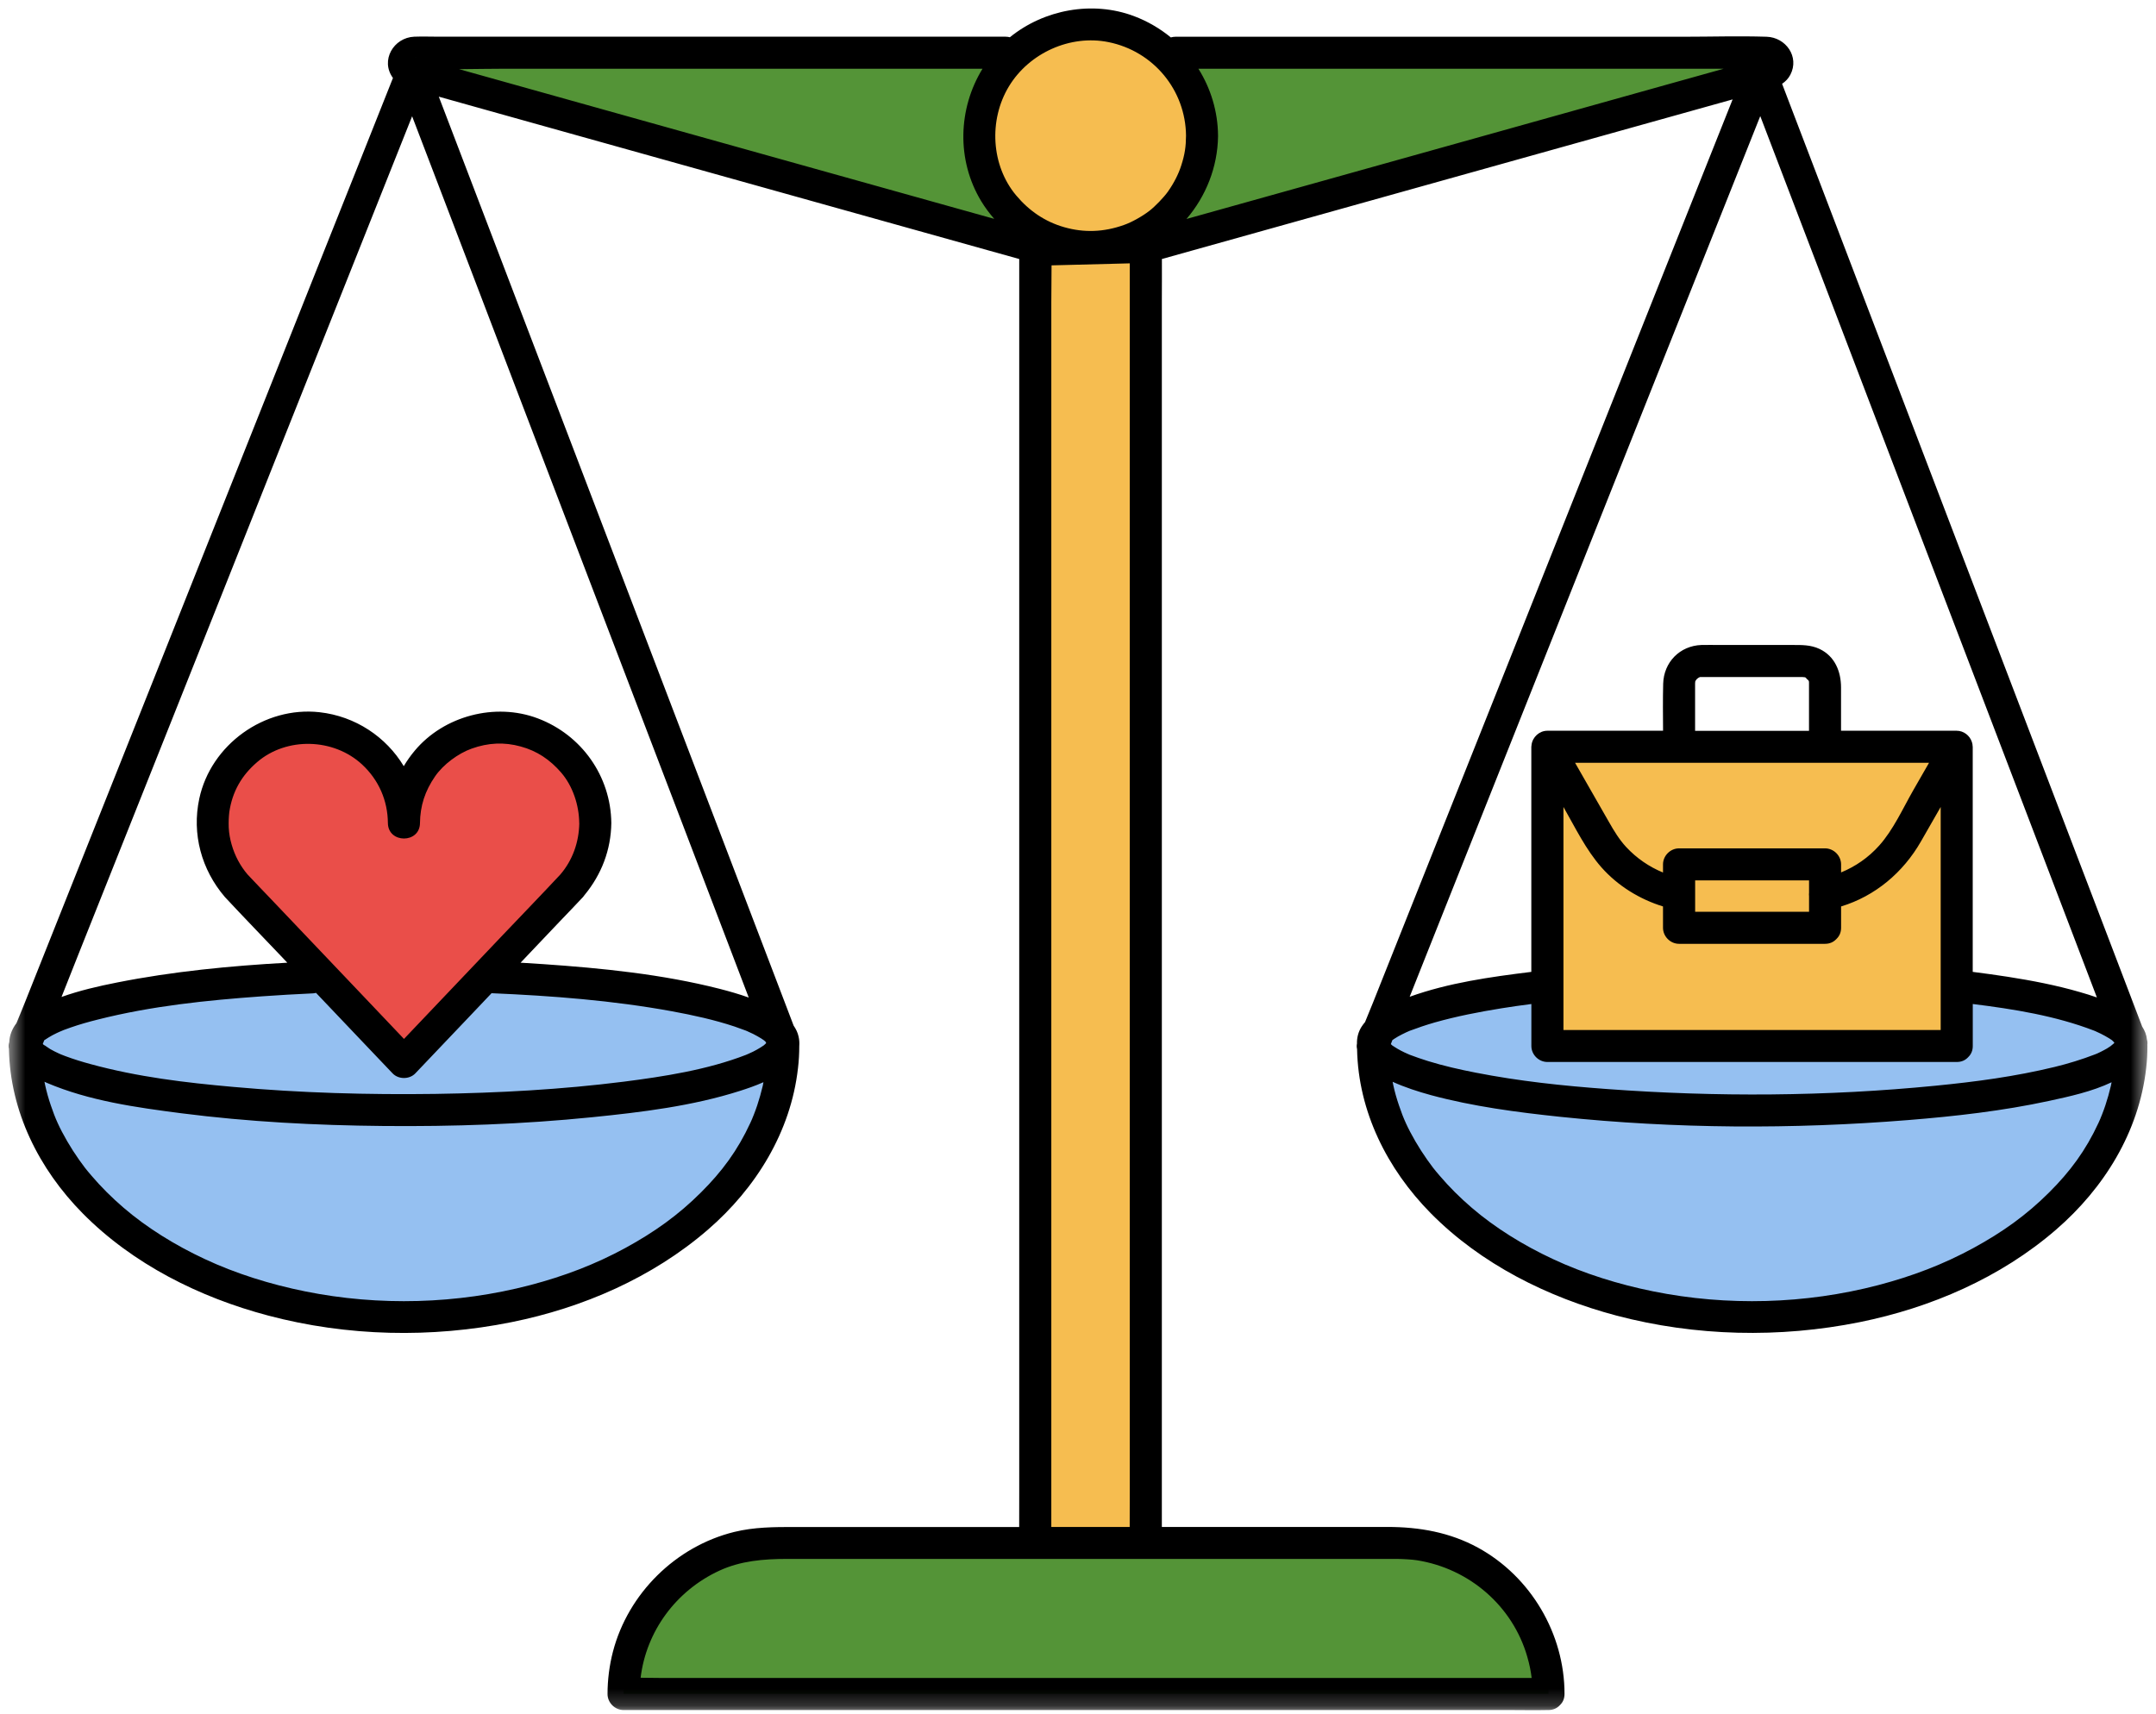 <svg xmlns="http://www.w3.org/2000/svg" fill="none" viewBox="0 0 127 101" height="101" width="127">
<path fill="#549437" d="M104.257 4.265L67.497 14.549H60.987L24.227 4.265C23.567 4.078 23.699 3.107 24.384 3.107H104.096C104.782 3.107 104.916 4.078 104.257 4.265ZM82.299 90.907H45.65C40.725 90.907 36.732 94.89 36.732 99.806H91.214C91.214 94.89 87.22 90.91 82.299 90.907Z"></path>
<path fill="#95C0F1" d="M46.129 61.438C46.129 61.504 46.119 61.566 46.103 61.632H46.129C46.129 70.448 36.131 77.598 23.794 77.598C11.459 77.598 1.458 70.448 1.458 61.632H1.484C1.468 61.566 1.458 61.504 1.458 61.438C1.458 59.578 8.673 58.016 18.402 57.586L28.863 57.573C38.756 57.98 46.129 59.558 46.129 61.438ZM125.542 61.438C125.542 60.057 121.575 58.843 115.557 58.13L90.724 58.15C84.779 58.862 80.874 60.066 80.874 61.438C80.874 61.504 80.884 61.566 80.9 61.632H80.874C80.874 70.448 90.872 77.598 103.206 77.598C115.544 77.598 125.542 70.448 125.542 61.632H125.516C125.532 61.566 125.542 61.504 125.542 61.438Z"></path>
<path fill="#F6BD50" d="M60.987 14.716L67.494 14.549V90.91H60.987V14.716ZM62.729 1.614C59.199 2.448 57.013 5.975 57.847 9.496C58.683 13.02 62.217 15.199 65.748 14.368C69.279 13.535 71.464 10.008 70.63 6.484C69.794 2.963 66.26 0.784 62.729 1.614ZM91.151 44.002V61.632H115.262V44.002H91.151Z"></path>
<path fill="#EA4E49" d="M35.065 48.493C35.065 49.911 34.539 51.204 33.673 52.191C33.572 52.306 33.463 52.418 33.352 52.526L23.793 62.583L14.235 52.526C14.127 52.418 14.019 52.31 13.917 52.191C13.051 51.204 12.526 49.911 12.526 48.493C12.526 45.389 15.049 42.873 18.16 42.873C21.273 42.873 23.793 45.389 23.793 48.493C23.793 45.389 26.317 42.873 29.431 42.873C32.541 42.873 35.065 45.389 35.065 48.493Z"></path>
<mask height="101" width="127" y="0" x="0" maskUnits="userSpaceOnUse" style="mask-type:luminance" id="mask0_2067_75">
<path fill="white" d="M0.5 0H126.5V100.8H0.5V0Z"></path>
</mask>
<g mask="url(#mask0_2067_75)">
<path fill="black" d="M44.997 61.294C44.902 61.235 44.932 61.248 44.997 61.294V61.294ZM2.59 61.572C2.59 61.572 2.594 61.576 2.597 61.576C2.623 61.592 2.653 61.605 2.679 61.625C2.705 61.635 2.689 61.622 2.59 61.572ZM126.49 61.566C126.494 61.586 126.494 61.605 126.494 61.628C126.494 62.065 126.474 62.501 126.421 62.938C125.995 66.695 123.944 70.005 121.109 72.456C117.848 75.278 113.749 77.053 109.539 77.903C104.828 78.852 99.87 78.743 95.22 77.516C91.171 76.443 87.237 74.481 84.277 71.482C81.714 68.883 80.008 65.49 79.939 61.812C79.913 61.707 79.91 61.596 79.933 61.487C79.923 61.153 80.008 60.811 80.195 60.509C80.258 60.408 80.33 60.316 80.409 60.221C80.569 59.827 80.733 59.433 80.891 59.039C81.518 57.468 82.144 55.896 82.768 54.324C83.637 52.142 84.507 49.957 85.376 47.775C86.41 45.179 87.444 42.584 88.477 39.989C89.576 37.216 90.682 34.443 91.785 31.674C92.877 28.927 93.97 26.181 95.063 23.438C96.067 20.918 97.067 18.401 98.068 15.884C98.888 13.83 99.706 11.776 100.523 9.719C101.034 8.433 101.55 7.146 102.061 5.857C99.66 6.526 97.254 7.199 94.853 7.872C91.279 8.872 87.706 9.87 84.133 10.871C80.779 11.809 77.432 12.744 74.082 13.683C72.202 14.208 70.322 14.733 68.442 15.261C68.448 16.055 68.439 16.852 68.439 17.65C68.439 19.743 68.439 21.837 68.439 23.93C68.439 26.847 68.439 29.758 68.439 32.671C68.439 36.107 68.439 39.542 68.439 42.974C68.439 46.685 68.439 50.397 68.439 54.104C68.439 57.753 68.439 61.402 68.439 65.051C68.439 68.394 68.439 71.738 68.439 75.085C68.439 77.825 68.439 80.564 68.439 83.304C68.439 85.158 68.439 87.012 68.439 88.866C68.439 89.23 68.439 89.601 68.439 89.969C69.669 89.969 70.896 89.969 72.127 89.969C75.326 89.969 78.528 89.969 81.731 89.969C83.601 89.969 85.403 90.284 87.066 91.192C90.177 92.899 92.159 96.269 92.159 99.809C92.159 100.088 92.06 100.295 91.909 100.446C91.896 100.462 91.883 100.472 91.87 100.485C91.867 100.488 91.863 100.495 91.86 100.495C91.709 100.652 91.496 100.754 91.217 100.757C91.187 100.757 91.155 100.757 91.125 100.757C90.413 100.774 89.701 100.757 88.989 100.757C87.503 100.757 86.013 100.757 84.523 100.757C82.446 100.757 80.366 100.757 78.289 100.757C75.828 100.757 73.367 100.757 70.906 100.757C68.268 100.757 65.63 100.757 62.992 100.757C60.377 100.757 57.765 100.757 55.153 100.757C52.764 100.757 50.382 100.757 47.993 100.757C46.05 100.757 44.105 100.757 42.159 100.757C40.837 100.757 39.511 100.757 38.189 100.757C37.703 100.757 37.217 100.757 36.732 100.757C36.22 100.757 35.787 100.324 35.787 99.816C35.787 98.979 35.895 98.129 36.105 97.319C36.998 93.89 39.803 91.114 43.248 90.264C44.426 89.975 45.601 89.972 46.795 89.972C50.349 89.972 53.903 89.972 57.456 89.972C58.316 89.972 59.175 89.972 60.035 89.972C60.032 89.25 60.038 88.528 60.038 87.803C60.038 85.713 60.038 83.626 60.038 81.539C60.038 78.635 60.038 75.731 60.038 72.831C60.038 69.395 60.038 65.963 60.038 62.527C60.038 58.843 60.038 55.161 60.038 51.476C60.038 47.827 60.038 44.179 60.038 40.53C60.038 37.186 60.038 33.843 60.038 30.499C60.038 27.769 60.038 25.039 60.038 22.306C60.038 20.455 60.038 18.605 60.038 16.751C60.038 16.255 60.038 15.756 60.038 15.261C59.422 15.09 58.808 14.916 58.194 14.746C55.412 13.968 52.633 13.191 49.853 12.413C46.257 11.409 42.658 10.398 39.058 9.394C35.803 8.482 32.548 7.57 29.29 6.661C28.145 6.339 27 6.021 25.848 5.696C25.93 5.913 26.009 6.126 26.094 6.339C26.691 7.904 27.292 9.473 27.889 11.038C28.719 13.217 29.552 15.392 30.383 17.571C31.37 20.157 32.361 22.749 33.349 25.334C34.405 28.101 35.459 30.863 36.515 33.626C37.562 36.366 38.609 39.102 39.652 41.842C40.607 44.343 41.562 46.843 42.517 49.34C43.301 51.397 44.085 53.455 44.873 55.512C45.401 56.894 45.929 58.281 46.457 59.663C46.556 59.919 46.651 60.175 46.749 60.431C46.884 60.627 46.989 60.837 47.041 61.077C47.087 61.274 47.094 61.458 47.081 61.638C47.081 62.071 47.058 62.508 47.005 62.941C46.582 66.695 44.528 70.009 41.693 72.46C38.431 75.278 34.333 77.057 30.127 77.903C25.412 78.855 20.453 78.747 15.804 77.516C11.758 76.446 7.821 74.484 4.861 71.482C2.298 68.883 0.592 65.484 0.526 61.802C0.497 61.678 0.497 61.55 0.54 61.422C0.54 61.412 0.543 61.402 0.546 61.389C0.563 60.998 0.714 60.618 0.969 60.286C1.137 59.873 1.314 59.456 1.478 59.039C2.105 57.468 2.731 55.896 3.355 54.324C4.224 52.142 5.094 49.957 5.963 47.775C6.997 45.179 8.031 42.584 9.064 39.989C10.164 37.216 11.269 34.443 12.372 31.674C13.464 28.927 14.557 26.181 15.65 23.438C16.651 20.918 17.655 18.401 18.655 15.881C19.472 13.827 20.289 11.773 21.11 9.719C21.664 8.321 22.219 6.93 22.773 5.535C22.898 5.22 23.023 4.909 23.147 4.594C22.389 3.563 23.183 2.211 24.404 2.162C24.887 2.143 25.375 2.162 25.858 2.162C28.519 2.162 31.186 2.162 33.851 2.162C37.565 2.162 41.28 2.162 44.994 2.162C48.308 2.162 51.622 2.162 54.939 2.162C56.37 2.162 57.804 2.162 59.238 2.162C59.327 2.162 59.412 2.175 59.487 2.195C61.495 0.564 64.344 0.026 66.801 0.951C67.605 1.253 68.33 1.683 68.97 2.205C69.055 2.179 69.144 2.165 69.246 2.165C69.607 2.165 69.968 2.165 70.329 2.165C72.849 2.165 75.368 2.165 77.892 2.165C81.59 2.165 85.284 2.165 88.982 2.165C92.375 2.165 95.765 2.165 99.154 2.165C100.788 2.165 102.432 2.113 104.063 2.165C105.195 2.202 106.009 3.343 105.464 4.4C105.343 4.633 105.172 4.804 104.975 4.938C105.149 5.404 105.326 5.87 105.507 6.333C106.104 7.901 106.704 9.466 107.302 11.031C108.132 13.21 108.962 15.389 109.795 17.564C110.783 20.153 111.774 22.742 112.762 25.331C113.818 28.094 114.871 30.86 115.928 33.623C116.975 36.359 118.021 39.099 119.065 41.836C120.02 44.339 120.975 46.836 121.929 49.337C122.714 51.394 123.498 53.451 124.285 55.505C124.814 56.89 125.342 58.275 125.87 59.66C125.975 59.935 126.08 60.208 126.185 60.486C126.336 60.716 126.441 60.972 126.467 61.254C126.497 61.359 126.507 61.464 126.49 61.566ZM123.541 62.071C123.613 62.038 123.682 62.006 123.747 61.973C123.872 61.91 123.997 61.845 124.115 61.776C124.23 61.707 124.335 61.628 124.443 61.559C124.174 61.724 124.456 61.546 124.538 61.461C124.538 61.461 124.541 61.454 124.545 61.454C124.538 61.441 124.531 61.422 124.528 61.408C124.495 61.379 124.466 61.346 124.44 61.323C124.43 61.313 124.423 61.307 124.42 61.3C124.354 61.258 124.299 61.212 124.233 61.175C124.075 61.077 123.911 60.989 123.747 60.906C123.659 60.864 123.57 60.821 123.481 60.782C123.445 60.765 123.429 60.755 123.416 60.752C123.403 60.746 123.383 60.739 123.344 60.723C121.076 59.85 118.615 59.456 116.207 59.157C116.207 59.981 116.207 60.808 116.207 61.635C116.207 61.91 116.105 62.12 115.954 62.271C115.944 62.281 115.935 62.291 115.925 62.301C115.918 62.307 115.912 62.314 115.905 62.321C115.751 62.475 115.541 62.573 115.262 62.573C114.268 62.573 113.277 62.573 112.286 62.573C107.968 62.573 103.653 62.573 99.338 62.573C96.608 62.573 93.881 62.573 91.151 62.573C90.639 62.573 90.206 62.144 90.206 61.632C90.206 60.906 90.206 60.181 90.206 59.453C90.206 59.358 90.206 59.256 90.206 59.157C89.619 59.233 89.032 59.315 88.444 59.41C87.125 59.623 85.806 59.879 84.513 60.244C84.015 60.388 83.526 60.552 83.037 60.736C83.024 60.742 83.014 60.746 83.007 60.749C82.997 60.755 82.988 60.759 82.971 60.765C82.928 60.785 82.883 60.805 82.837 60.824C82.751 60.864 82.666 60.906 82.581 60.949C82.427 61.028 82.275 61.11 82.134 61.205C82.115 61.218 82.062 61.254 82.02 61.284C81.99 61.362 81.957 61.441 81.928 61.52C81.957 61.546 81.987 61.572 82.016 61.602C82.118 61.661 82.21 61.733 82.312 61.789C82.449 61.871 82.591 61.943 82.735 62.012C82.807 62.045 82.876 62.075 82.948 62.107C82.965 62.114 82.974 62.12 82.988 62.124C82.991 62.127 82.994 62.127 83.004 62.134C83.375 62.271 83.742 62.406 84.123 62.521C85.038 62.803 85.977 63.016 86.918 63.2C89.498 63.705 92.031 63.974 94.679 64.168C101.1 64.641 107.607 64.604 114.015 63.971C116.381 63.738 118.688 63.433 121.03 62.865C121.834 62.669 122.628 62.426 123.403 62.127C123.442 62.114 123.504 62.091 123.541 62.071ZM106.156 39.89C105.773 39.887 105.389 39.89 105.008 39.89C103.669 39.89 102.327 39.89 100.982 39.89C100.785 39.89 100.588 39.89 100.391 39.89C100.342 39.89 100.296 39.89 100.247 39.89C100.24 39.89 100.231 39.89 100.221 39.89C100.08 39.897 100.185 39.883 100.106 39.906C100.05 39.926 99.939 40.008 99.893 40.087C99.86 40.149 99.853 40.133 99.85 40.264C99.85 40.422 99.85 40.576 99.85 40.73C99.85 41.508 99.85 42.282 99.85 43.06C102.088 43.06 104.326 43.06 106.56 43.06C106.56 42.177 106.56 41.298 106.56 40.418C106.56 40.366 106.56 40.317 106.56 40.264C106.557 40.123 106.57 40.156 106.491 40.044C106.557 40.133 106.314 39.893 106.406 39.959C106.301 39.887 106.38 39.92 106.255 39.897C106.36 39.916 106.206 39.89 106.156 39.89ZM92.779 44.943C93.445 46.108 94.111 47.27 94.777 48.434C95.076 48.959 95.381 49.465 95.791 49.908C96.408 50.571 97.143 51.072 97.96 51.41C97.96 51.25 97.96 51.092 97.96 50.931C97.96 50.42 98.393 49.986 98.905 49.986C99.259 49.986 99.614 49.986 99.968 49.986C102.478 49.986 104.992 49.986 107.505 49.986C108.017 49.986 108.45 50.42 108.45 50.931C108.45 51.089 108.45 51.246 108.45 51.404C109.3 51.053 110.058 50.531 110.694 49.822C111.521 48.9 112.086 47.64 112.699 46.567C113.011 46.029 113.319 45.485 113.631 44.943C113.182 44.943 112.732 44.943 112.286 44.943C107.968 44.943 103.653 44.943 99.338 44.943C97.149 44.943 94.964 44.943 92.779 44.943ZM92.096 60.69C92.775 60.69 93.451 60.69 94.127 60.69C98.445 60.69 102.76 60.69 107.075 60.69C109.49 60.69 111.902 60.69 114.317 60.69C114.317 60.276 114.317 59.866 114.317 59.453C114.317 56.29 114.317 53.127 114.317 49.96C114.317 49.156 114.317 48.352 114.317 47.548C113.93 48.221 113.543 48.9 113.155 49.576C112.109 51.407 110.458 52.798 108.45 53.409C108.45 53.829 108.45 54.245 108.45 54.666C108.45 54.948 108.345 55.158 108.191 55.309C108.188 55.312 108.181 55.319 108.178 55.325C108.165 55.335 108.155 55.348 108.142 55.358C107.991 55.509 107.781 55.611 107.505 55.611C107.151 55.611 106.796 55.611 106.442 55.611C103.932 55.611 101.418 55.611 98.905 55.611C98.393 55.611 97.96 55.177 97.96 54.666C97.96 54.245 97.96 53.829 97.96 53.409C96.579 52.982 95.299 52.195 94.337 51.109C93.415 50.065 92.789 48.759 92.1 47.555C92.1 47.555 92.096 47.555 92.096 47.552C92.096 50.255 92.096 52.966 92.096 55.673C92.096 57.346 92.096 59.016 92.096 60.69ZM106.563 51.873C106.524 51.873 106.485 51.873 106.445 51.873C104.25 51.873 102.052 51.873 99.853 51.873C99.853 52.49 99.853 53.107 99.853 53.724C99.893 53.724 99.932 53.724 99.968 53.724C102.166 53.724 104.365 53.724 106.563 53.724C106.563 53.412 106.563 53.104 106.563 52.792C106.557 52.73 106.554 52.667 106.563 52.602C106.563 52.359 106.563 52.116 106.563 51.873ZM59.431 5.089C58.227 7.078 58.385 9.752 59.852 11.507C60.626 12.432 61.568 13.066 62.68 13.384C63.855 13.722 65.023 13.679 66.204 13.256C66.437 13.174 66.683 13.062 66.972 12.899C67.228 12.757 67.477 12.6 67.71 12.419C68.022 12.183 68.563 11.622 68.796 11.291C69.154 10.782 69.416 10.267 69.58 9.755C69.79 9.109 69.859 8.643 69.863 7.996C69.84 5.322 67.956 3.015 65.288 2.48C63.047 2.028 60.626 3.117 59.431 5.089ZM24.476 3.357C24.476 3.353 24.486 3.357 24.499 3.363C24.489 3.353 24.48 3.35 24.476 3.357ZM3.604 60.749C3.427 60.831 3.253 60.906 3.086 60.998C2.925 61.087 2.774 61.182 2.62 61.284C2.613 61.287 2.613 61.287 2.607 61.29C2.577 61.362 2.548 61.435 2.521 61.51C2.538 61.523 2.548 61.54 2.564 61.553C2.571 61.559 2.581 61.563 2.59 61.572C2.581 61.566 2.574 61.563 2.564 61.559C2.574 61.563 2.587 61.572 2.597 61.576C2.63 61.602 2.663 61.615 2.679 61.625C2.774 61.684 2.863 61.756 2.958 61.812C3.122 61.907 3.293 61.992 3.466 62.071C3.503 62.088 3.535 62.101 3.571 62.117C3.575 62.117 3.575 62.117 3.575 62.12C3.663 62.153 3.752 62.189 3.844 62.225C4.329 62.406 4.825 62.56 5.324 62.695C8.109 63.456 10.912 63.791 13.757 64.043C17.707 64.398 21.677 64.509 25.641 64.454C29.352 64.398 33.07 64.198 36.752 63.732C39.091 63.433 41.667 63.036 43.944 62.153C43.964 62.144 43.977 62.14 43.987 62.134C44.029 62.117 44.072 62.097 44.115 62.078C44.2 62.042 44.285 62.002 44.37 61.96C44.508 61.888 44.646 61.815 44.777 61.733C44.85 61.691 44.922 61.635 44.997 61.589C45.004 61.582 45.007 61.582 45.01 61.576C45.05 61.54 45.092 61.5 45.132 61.464C45.122 61.441 45.115 61.415 45.105 61.392C45.092 61.379 45.076 61.366 45.063 61.349C45.04 61.33 45.017 61.31 44.997 61.294C45.007 61.303 45.017 61.31 45.037 61.32C44.968 61.277 44.905 61.228 44.837 61.185C44.682 61.09 44.525 61.002 44.364 60.92C44.252 60.864 44.141 60.818 44.029 60.765C44.029 60.762 44.023 60.762 44.019 60.759C43.987 60.746 43.954 60.733 43.921 60.719C43.708 60.637 43.491 60.559 43.275 60.486C42.074 60.086 40.837 59.817 39.593 59.587C36.095 58.947 32.519 58.672 28.955 58.521C28.575 58.928 28.187 59.331 27.803 59.735C26.688 60.906 25.576 62.075 24.463 63.246C24.119 63.607 23.472 63.607 23.128 63.246C22.718 62.816 22.307 62.383 21.897 61.953C20.805 60.805 19.709 59.653 18.616 58.501C18.55 58.518 18.485 58.528 18.416 58.531C17.418 58.577 16.418 58.633 15.42 58.705C12.172 58.938 8.923 59.272 5.763 60.073C5.222 60.208 4.687 60.358 4.162 60.542C4.024 60.588 3.89 60.637 3.752 60.69C3.686 60.716 3.358 60.864 3.604 60.749ZM15.952 52.962C17.678 54.774 19.404 56.592 21.126 58.403C22.019 59.341 22.908 60.276 23.797 61.215C23.984 61.018 24.171 60.821 24.358 60.624C26.107 58.787 27.856 56.946 29.605 55.105C30.74 53.911 31.885 52.73 33.008 51.525C33.733 50.682 34.103 49.616 34.123 48.513C34.123 48.507 34.12 48.503 34.12 48.497C34.11 47.427 33.733 46.311 33.06 45.527C32.394 44.753 31.623 44.241 30.675 43.985C29.713 43.716 28.755 43.759 27.78 44.11C26.986 44.392 26.107 45.048 25.628 45.744C25.031 46.61 24.749 47.489 24.739 48.497C24.729 49.711 22.862 49.708 22.849 48.497C22.839 47.174 22.314 45.96 21.33 45.045C19.646 43.483 16.874 43.414 15.144 44.907C14.236 45.685 13.684 46.643 13.507 47.847C13.507 47.857 13.487 48.064 13.487 48.054C13.481 48.126 13.474 48.201 13.474 48.274C13.468 48.434 13.468 48.599 13.474 48.759C13.491 49.104 13.55 49.438 13.648 49.773C13.832 50.416 14.15 51.017 14.583 51.525C15.036 52.008 15.495 52.483 15.952 52.962ZM44.019 60.759C43.905 60.713 43.974 60.736 44.019 60.759V60.759ZM45.135 61.464C45.135 61.468 45.135 61.474 45.135 61.477C45.135 61.477 45.138 61.474 45.138 61.471C45.135 61.471 45.135 61.468 45.135 61.464ZM44.013 62.124C44.049 62.111 44.052 62.111 44.013 62.124V62.124ZM44.932 63.971C44.945 63.902 44.958 63.833 44.971 63.764C44.485 63.981 43.996 64.145 43.606 64.27C40.8 65.169 37.795 65.533 34.875 65.828C30.789 66.242 26.681 66.383 22.576 66.344C18.606 66.307 14.626 66.101 10.685 65.595C8.024 65.251 5.251 64.864 2.764 63.804C2.718 63.784 2.666 63.761 2.62 63.738C2.633 63.8 2.643 63.863 2.656 63.922C2.745 64.332 2.859 64.736 2.994 65.129C3.253 65.907 3.509 66.465 3.962 67.249C4.178 67.62 4.411 67.984 4.661 68.338C4.946 68.739 5.051 68.877 5.383 69.264C5.96 69.943 6.6 70.576 7.276 71.157C8.644 72.335 10.324 73.375 12.057 74.182C13.881 75.039 15.935 75.679 17.973 76.089C22.32 76.968 26.937 76.844 31.236 75.718C33.231 75.193 35.058 74.501 36.847 73.526C38.54 72.601 39.954 71.597 41.296 70.255C42.526 69.031 43.449 67.787 44.2 66.16C44.233 66.091 44.262 66.022 44.292 65.953C44.295 65.95 44.354 65.812 44.315 65.9C44.292 65.953 44.387 65.72 44.403 65.681C44.475 65.5 44.541 65.316 44.603 65.133C44.731 64.749 44.84 64.362 44.932 63.971ZM25.553 10.191C25.126 9.079 24.703 7.967 24.276 6.851C23.649 8.423 23.023 9.995 22.399 11.566C21.53 13.752 20.66 15.934 19.794 18.112C18.76 20.711 17.727 23.307 16.693 25.899C15.594 28.675 14.488 31.444 13.386 34.217C12.29 36.96 11.2 39.706 10.108 42.453C9.104 44.973 8.103 47.489 7.099 50.006C6.282 52.06 5.465 54.114 4.644 56.168C4.306 57.025 3.962 57.884 3.624 58.741C4.684 58.364 5.786 58.108 6.889 57.891C10.19 57.235 13.563 56.91 16.923 56.723C16.831 56.624 16.742 56.529 16.651 56.434C15.518 55.24 14.37 54.059 13.248 52.854C11.867 51.243 11.292 49.14 11.739 47.056C12.421 43.873 15.574 41.606 18.816 41.964C20.939 42.2 22.747 43.421 23.784 45.143C23.974 44.822 24.188 44.52 24.43 44.231C26.146 42.177 29.172 41.38 31.679 42.328C34.261 43.303 35.98 45.734 36.01 48.493C35.99 50.072 35.432 51.525 34.438 52.73C34.412 52.772 34.379 52.815 34.343 52.854C33.894 53.337 33.431 53.812 32.975 54.291C32.204 55.102 31.436 55.912 30.665 56.723C31.114 56.749 31.561 56.775 32.01 56.808C35.482 57.048 39.009 57.402 42.389 58.262C42.96 58.409 43.54 58.574 44.105 58.777C43.583 57.405 43.061 56.034 42.536 54.666C41.706 52.487 40.873 50.308 40.043 48.133C39.055 45.544 38.064 42.955 37.076 40.369C36.02 37.603 34.963 34.84 33.907 32.074C32.863 29.337 31.817 26.598 30.77 23.861C29.818 21.361 28.863 18.86 27.909 16.36C27.121 14.303 26.337 12.249 25.553 10.191ZM58.565 12.895C58.283 12.574 58.024 12.226 57.797 11.852C56.337 9.433 56.432 6.405 57.876 4.049C55.53 4.049 53.181 4.049 50.831 4.049C47.212 4.049 43.593 4.049 39.974 4.049C36.581 4.049 33.188 4.049 29.799 4.049C28.883 4.049 27.964 4.069 27.042 4.075C29.569 4.781 32.092 5.486 34.615 6.195C38.133 7.179 41.644 8.16 45.158 9.145C48.449 10.063 51.734 10.982 55.022 11.904C56.206 12.236 57.387 12.564 58.565 12.895ZM70.263 91.852C65.508 91.852 60.754 91.852 55.999 91.852C52.797 91.852 49.591 91.852 46.389 91.852C44.958 91.852 43.626 91.97 42.389 92.538C39.81 93.725 38.067 96.124 37.736 98.854C38.143 98.857 38.55 98.867 38.956 98.867C40.443 98.867 41.933 98.867 43.422 98.867C45.499 98.867 47.58 98.867 49.657 98.867C52.118 98.867 54.578 98.867 57.039 98.867C59.678 98.867 62.316 98.867 64.954 98.867C67.569 98.867 70.181 98.867 72.793 98.867C75.181 98.867 77.564 98.867 79.952 98.867C81.895 98.867 83.841 98.867 85.787 98.867C87.109 98.867 88.434 98.867 89.757 98.867C89.911 98.867 90.065 98.867 90.223 98.867C90.174 98.46 90.095 98.067 89.963 97.611C89.11 94.644 86.567 92.42 83.46 91.931C83.184 91.888 82.659 91.855 82.266 91.852C82.187 91.852 82.108 91.852 82.026 91.852C81.662 91.852 81.298 91.852 80.93 91.852C77.377 91.852 73.82 91.852 70.263 91.852ZM66.545 89.969C66.542 89.247 66.549 88.528 66.549 87.809C66.549 85.713 66.549 83.619 66.549 81.526C66.549 78.612 66.549 75.698 66.549 72.785C66.549 69.352 66.549 65.917 66.549 62.481C66.549 58.774 66.549 55.062 66.549 51.355C66.549 47.706 66.549 44.054 66.549 40.405C66.549 37.062 66.549 33.718 66.549 30.374C66.549 27.631 66.549 24.891 66.549 22.152C66.549 20.298 66.549 18.444 66.549 16.593C66.549 16.232 66.549 15.875 66.549 15.517C65.013 15.556 63.477 15.596 61.942 15.635C61.942 16.36 61.928 17.092 61.928 17.82C61.928 19.907 61.928 21.994 61.928 24.084C61.928 26.985 61.928 29.892 61.928 32.793C61.928 36.228 61.928 39.66 61.928 43.096C61.928 46.781 61.928 50.462 61.928 54.147C61.928 57.796 61.928 61.445 61.928 65.093C61.928 68.437 61.928 71.781 61.928 75.124C61.928 77.854 61.928 80.584 61.928 83.314C61.928 85.165 61.928 87.019 61.928 88.873C61.928 89.237 61.928 89.604 61.928 89.969C63.467 89.969 65.003 89.969 66.545 89.969ZM98.236 4.971C99.332 4.663 100.427 4.357 101.527 4.052C99.062 4.052 96.595 4.052 94.127 4.052C90.456 4.052 86.777 4.052 83.099 4.052C79.87 4.052 76.638 4.052 73.41 4.052C72.471 4.052 71.533 4.052 70.594 4.052C71.319 5.21 71.739 6.566 71.749 7.996C71.749 8.009 71.749 8.023 71.749 8.036C71.723 9.847 71.034 11.57 69.889 12.902C72.563 12.15 75.24 11.402 77.918 10.657C81.449 9.67 84.979 8.682 88.51 7.694C91.749 6.785 94.994 5.88 98.236 4.971ZM84.057 56.165C83.716 57.021 83.375 57.875 83.037 58.731C85.32 57.907 87.804 57.56 90.203 57.264C90.203 54.83 90.203 52.395 90.203 49.957C90.203 47.972 90.203 45.987 90.203 43.998C90.203 43.972 90.21 43.952 90.213 43.929C90.216 43.916 90.216 43.903 90.216 43.887C90.275 43.427 90.675 43.056 91.148 43.056C92.142 43.056 93.133 43.056 94.127 43.056C95.407 43.056 96.687 43.056 97.963 43.056C97.957 42.134 97.947 41.209 97.97 40.287C98.003 39.02 98.948 38.049 100.224 38.003C100.575 37.993 100.926 38.003 101.277 38.003C102.705 38.003 104.132 38.003 105.563 38.003C106.12 38.003 106.652 37.987 107.18 38.236C108.083 38.663 108.447 39.565 108.447 40.51C108.447 41.36 108.447 42.21 108.447 43.056C110.717 43.056 112.988 43.056 115.259 43.056C115.672 43.056 116.03 43.339 116.154 43.716C116.158 43.726 116.161 43.742 116.164 43.755C116.174 43.785 116.181 43.814 116.187 43.844C116.194 43.89 116.197 43.936 116.2 43.982C116.2 43.985 116.204 43.992 116.204 43.995C116.204 44.723 116.204 45.449 116.204 46.174C116.204 49.337 116.204 52.503 116.204 55.666C116.204 56.201 116.204 56.733 116.204 57.264C116.893 57.353 117.582 57.445 118.271 57.553C119.692 57.776 121.112 58.048 122.497 58.449C122.835 58.547 123.18 58.649 123.518 58.77C122.996 57.399 122.471 56.027 121.949 54.656C121.119 52.477 120.286 50.298 119.455 48.123C118.468 45.534 117.477 42.945 116.489 40.359C115.433 37.593 114.376 34.83 113.319 32.064C112.276 29.328 111.229 26.588 110.183 23.851C109.231 21.351 108.276 18.851 107.321 16.35C106.534 14.293 105.75 12.239 104.965 10.182C104.539 9.069 104.116 7.957 103.689 6.841C103.062 8.413 102.436 9.985 101.812 11.556C100.943 13.739 100.073 15.924 99.204 18.106C98.17 20.705 97.136 23.297 96.103 25.892C95.004 28.665 93.898 31.438 92.795 34.207C91.703 36.953 90.61 39.7 89.517 42.446C88.513 44.963 87.512 47.48 86.512 49.996C85.691 52.057 84.874 54.111 84.057 56.165ZM124.344 63.971C124.358 63.902 124.367 63.837 124.384 63.768C123.226 64.319 121.893 64.608 120.696 64.867C117.966 65.457 115.177 65.772 112.397 65.996C105.592 66.544 98.678 66.511 91.89 65.802C89.343 65.533 86.774 65.195 84.3 64.529C83.529 64.319 82.764 64.07 82.033 63.741C82.046 63.8 82.056 63.863 82.069 63.922C82.157 64.332 82.272 64.736 82.407 65.129C82.666 65.907 82.922 66.465 83.375 67.249C83.591 67.62 83.824 67.984 84.074 68.338C84.359 68.739 84.464 68.877 84.796 69.264C85.373 69.943 86.013 70.576 86.689 71.157C88.057 72.335 89.737 73.375 91.47 74.182C93.294 75.039 95.348 75.679 97.386 76.089C101.733 76.968 106.35 76.844 110.649 75.718C112.644 75.193 114.471 74.501 116.259 73.526C117.953 72.601 119.367 71.597 120.709 70.255C121.939 69.031 122.861 67.787 123.613 66.16C123.646 66.091 123.675 66.022 123.705 65.953C123.708 65.95 123.767 65.812 123.728 65.9C123.705 65.953 123.8 65.72 123.816 65.681C123.888 65.5 123.954 65.316 124.016 65.133C124.144 64.749 124.253 64.362 124.344 63.971Z"></path>
</g>
</svg>
